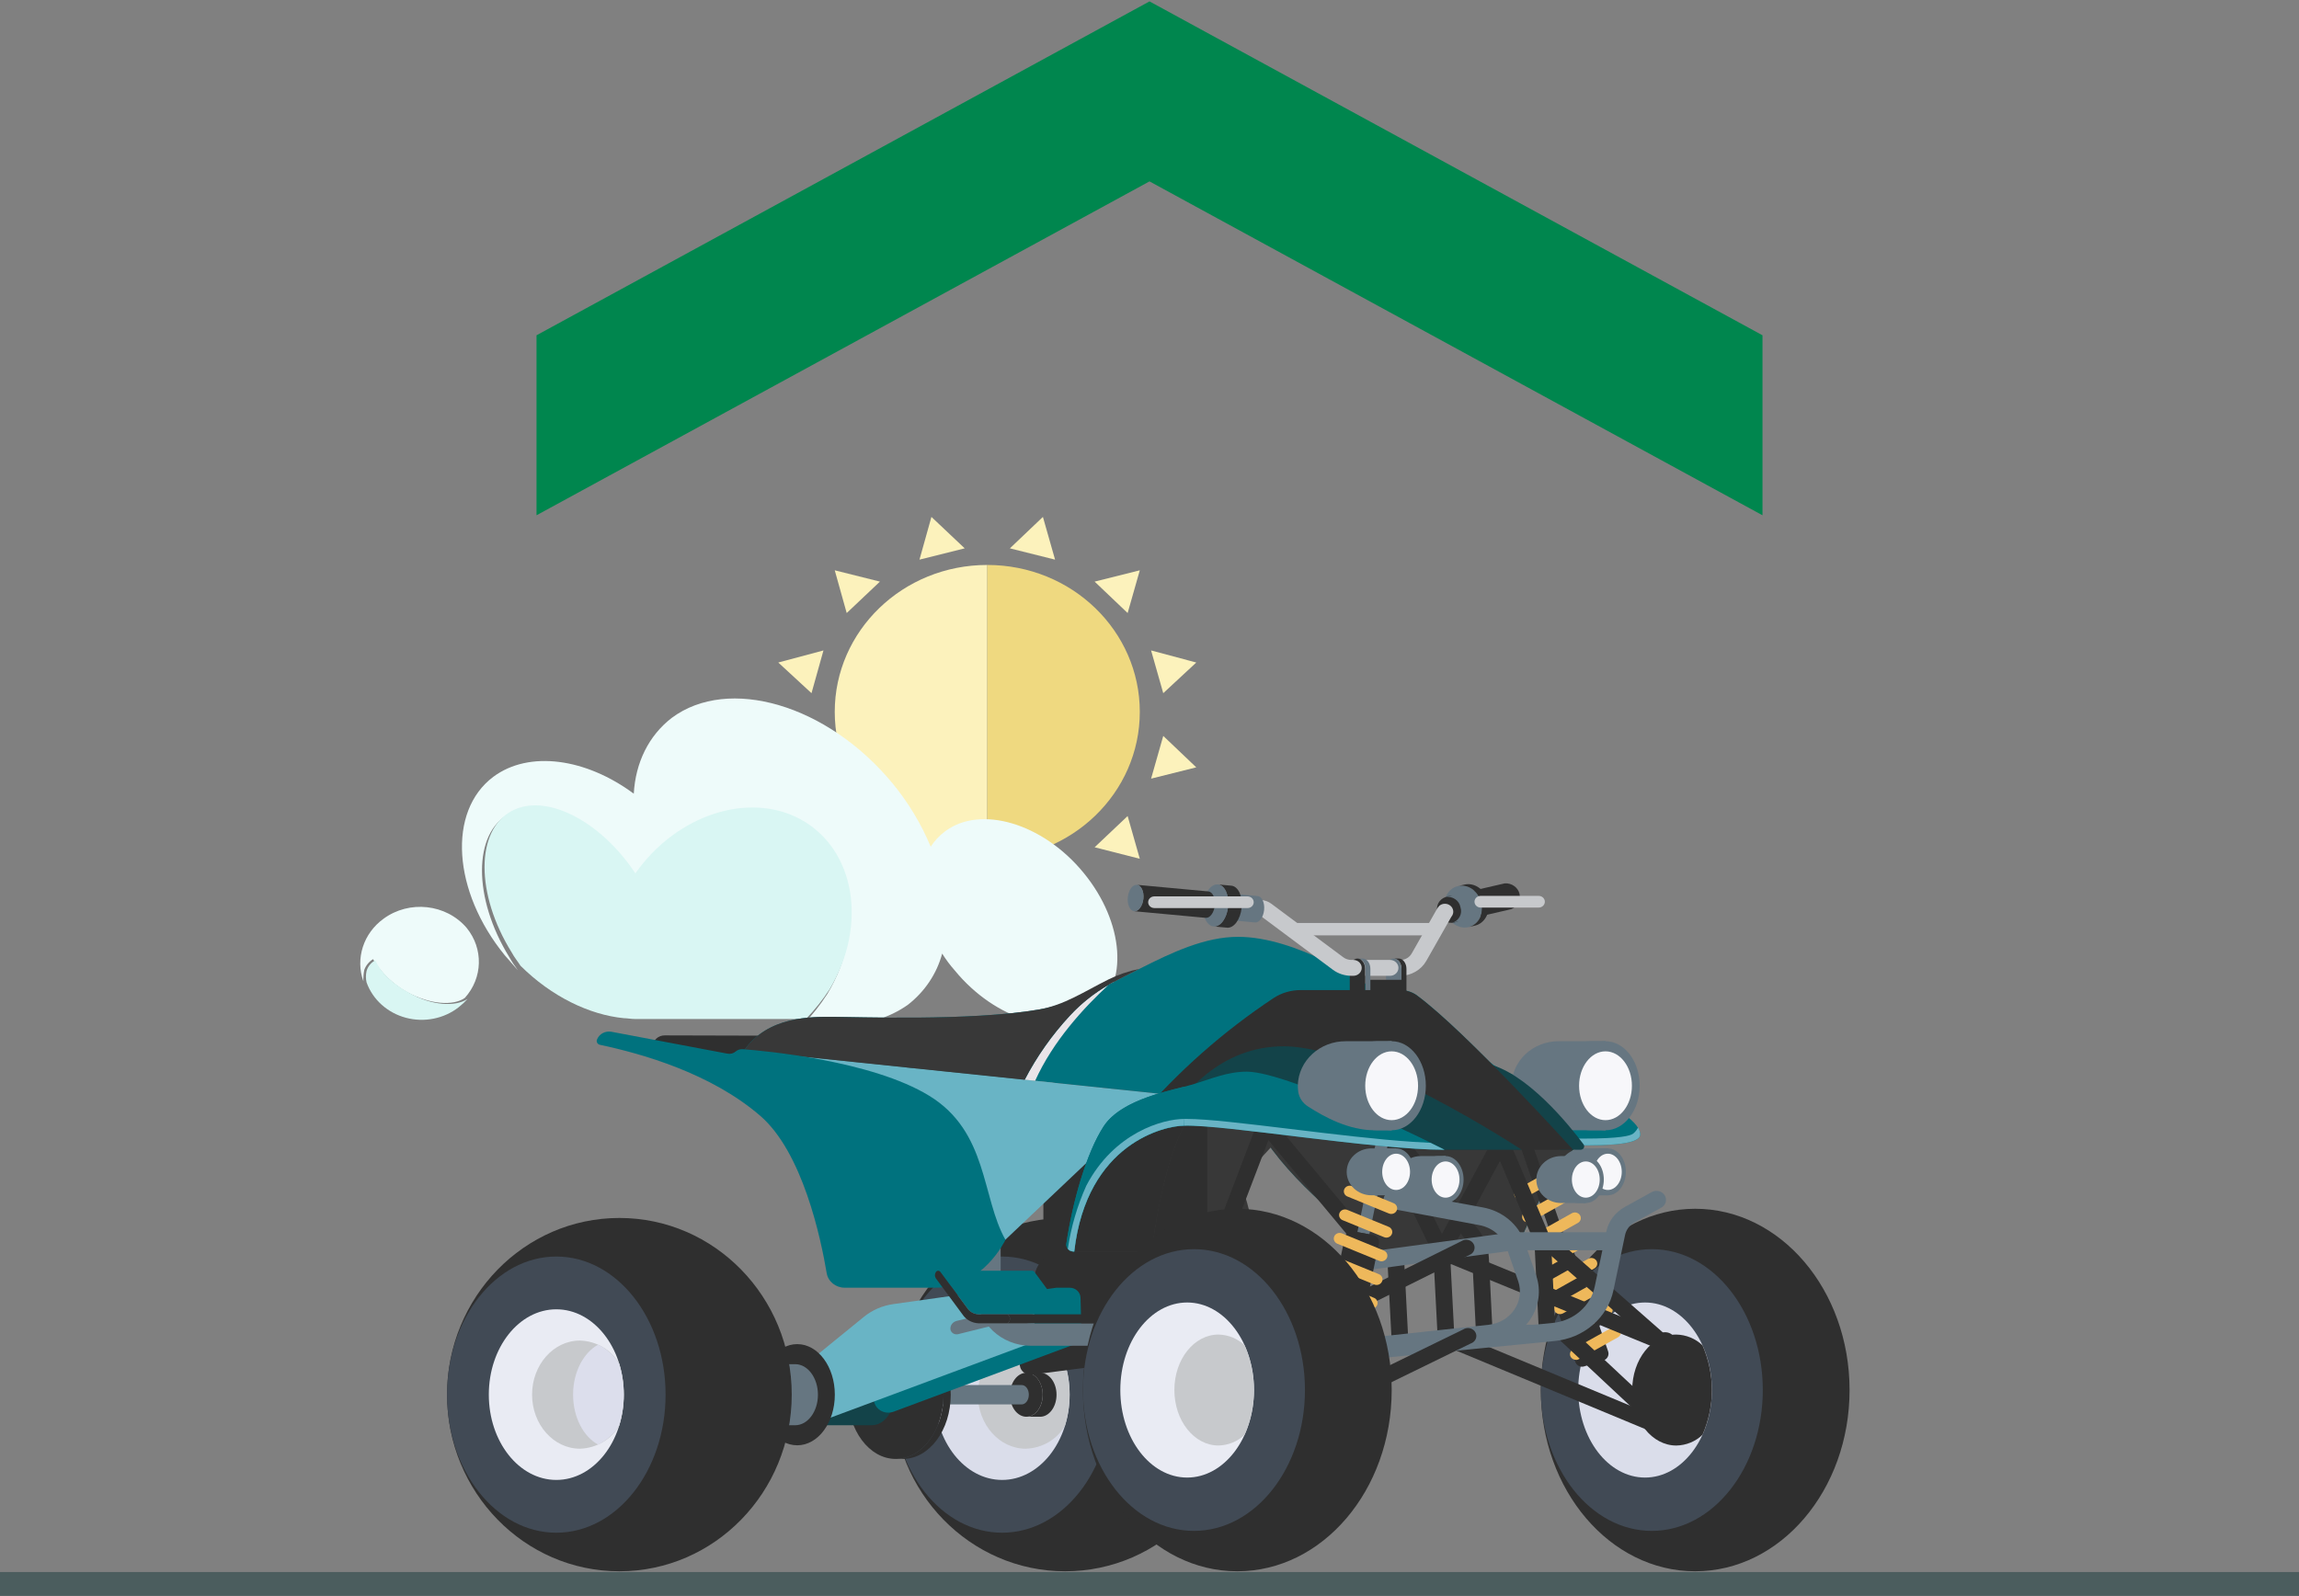 <?xml version="1.0" encoding="UTF-8"?>
<svg width="550px" height="382px" viewBox="0 0 550 382" version="1.1" xmlns="http://www.w3.org/2000/svg" xmlns:xlink="http://www.w3.org/1999/xlink">
    <rect x="0" y="0" width="550" height="382" fill="#808080" stroke="none"/>
    <title>illus-assurance-bateau</title>
    <g id="UI-|-Page-VTT" stroke="none" stroke-width="1" fill="none" fill-rule="evenodd">
        <g id="assets-page-assurance-vtt" transform="translate(-576, -1901)">
            <g id="Group" transform="translate(563, 1889)">
                <g id="illus-assurance-quad" transform="translate(13, 12.333)">
                    <g id="alveole" transform="translate(128.35, 0)" fill="#00864E" fill-rule="nonzero">
                        <polygon id="Path" points="146.65 0 -2.84217094e-14 79.901 -2.84217094e-14 122.973 146.65 43.072 293.3 122.973 293.3 79.901"></polygon>
                    </g>
                    <path d="M236.19,205.17 C215.97,205.17 199.7,189.393 199.7,170.02 C199.7,150.647 215.97,134.86 236.19,134.86 L236.19,205.17 Z" id="Path" fill="#FCF2BC"></path>
                    <path d="M236.19,205.17 C256.41,205.17 272.68,189.393 272.68,170.02 C272.68,150.647 256.41,134.86 236.19,134.86 L236.19,205.17 Z" id="Path" fill="#EFD980"></path>
                    <polygon id="Path" fill="#FCF2BC" points="286.19 183.292 278.29 175.769 275.38 185.996"></polygon>
                    <polygon id="Path" fill="#FCF2BC" points="286.19 158.208 275.38 155.315 278.29 165.542"></polygon>
                    <polygon id="Path" fill="#FCF2BC" points="272.68 136.141 261.87 138.845 269.77 146.368"></polygon>
                    <polygon id="Path" fill="#FCF2BC" points="249.5 123.362 241.6 130.885 252.41 133.589"></polygon>
                    <polygon id="Path" fill="#FCF2BC" points="186.19 158.208 197 155.315 194.14 165.542"></polygon>
                    <polygon id="Path" fill="#FCF2BC" points="199.7 136.141 210.51 138.845 202.56 146.368"></polygon>
                    <polygon id="Path" fill="#FCF2BC" points="222.83 123.362 230.79 130.885 219.97 133.589"></polygon>
                    <polygon id="Path" fill="#FCF2BC" points="272.68 205.17 261.87 202.418 269.77 194.943"></polygon>
                    <polygon id="Path" fill="#F4DC7C" points="249.5 217.949 241.6 210.426 252.41 207.722"></polygon>
                    <polygon id="Path" fill="#F4DC7C" points="222.83 217.949 219.97 207.722 230.79 210.426"></polygon>
                    <polygon id="Path" fill="#F4DC7C" points="186.19 183.292 197 185.996 194.14 175.769"></polygon>
                    <polygon id="Path" fill="#F4DC7C" points="199.7 205.17 210.51 202.418 202.56 194.943"></polygon>
                    <path d="M259.23,208.528 C249.51,196.641 234.5,192.21 226.04,198.652 C224.695,199.663 223.55,200.894 222.66,202.286 C220.407,196.862 217.345,191.772 213.57,187.173 C197.92,168.198 174.24,161.377 160.71,171.452 C155.21,175.684 152.04,182.135 151.62,189.592 C140.2,181.129 126.62,179.156 118.01,185.56 C107.01,193.823 108.28,212.959 120.75,228.252 L123.92,231.876 C123.142,230.85 122.437,229.776 121.81,228.66 C113.14,214.553 113.14,199.041 121.81,194.402 C130.06,189.971 142.95,196.622 151.62,209.515 C161.35,195.407 178.47,189.592 191.16,196.423 C204.26,203.671 207.22,222.038 197.92,237.521 C196.26,240.104 194.348,242.534 192.21,244.779 L201.51,244.779 C207.128,244.945 212.641,243.311 217.16,240.139 C221.223,236.987 224.111,232.681 225.4,227.854 C226.281,229.271 227.285,230.616 228.4,231.876 C238.13,243.764 253.14,248.204 261.6,241.752 C270.06,235.301 269,220.416 259.23,208.528 Z" id="Path" fill="#EEFBFA" fill-rule="nonzero"></path>
                    <path d="M191.53,195.73 C179.06,188.966 161.73,194.734 152.01,208.671 C143.56,195.929 130.45,189.364 122.42,193.738 C113.75,198.32 113.75,213.661 122.42,227.588 C123.05,228.783 123.9,229.779 124.53,230.776 C131.93,238.138 141.02,242.521 149.26,243.318 C150.11,243.318 150.95,243.517 152.01,243.517 L192.8,243.517 C194.937,241.302 196.849,238.901 198.51,236.345 C207.6,221.051 204.64,202.902 191.53,195.73 Z" id="Path" fill="#D9F6F3" fill-rule="nonzero"></path>
                    <path d="M87.15,231.753 C87.532,230.705 88.267,229.805 89.24,229.191 C91.169,232.466 93.986,235.192 97.4,237.085 C102.84,240.045 108.49,240.434 111.21,238.46 C115.52,233.673 115.696,226.673 111.63,221.696 C106.727,215.966 97.898,215.001 91.75,219.524 C86.923,223.024 84.988,229.055 86.94,234.514 C86.898,233.589 86.968,232.662 87.15,231.753 Z" id="Path" fill="#EEFBFA" fill-rule="nonzero"></path>
                    <path d="M109.76,240.671 C110.516,240.069 111.222,239.413 111.87,238.707 C108.87,240.671 103.25,240.282 98,237.322 C94,235.159 91.06,232.407 89.8,229.457 C88.767,230.006 88.011,230.925 87.7,232.009 C87.489,232.918 87.489,233.86 87.7,234.77 C89.178,238.88 92.691,242.037 97.097,243.216 C101.502,244.394 106.237,243.443 109.76,240.671 L109.76,240.671 Z" id="Path" fill="#D9F6F3" fill-rule="nonzero"></path>
                    <rect id="Rectangle" fill="#4B5D5E" fill-rule="nonzero" x="0" y="375.854" width="550" height="5.692"></rect>
                    <ellipse id="Oval" fill="#2F2F2F" fill-rule="nonzero" cx="405.55" cy="332.298" rx="36.93" ry="43.375"></ellipse>
                    <ellipse id="Oval" fill="#414A55" fill-rule="nonzero" cx="395.17" cy="332.298" rx="26.55" ry="33.708"></ellipse>
                    <ellipse id="Oval" fill="#DADDEA" fill-rule="nonzero" cx="393.55" cy="332.298" rx="15.99" ry="20.948"></ellipse>
                    <path d="M401,319.025 C403.378,319.065 405.643,319.996 407.3,321.615 C410.287,328.462 410.287,336.153 407.3,342.999 C405.651,344.606 403.403,345.533 401.04,345.58 C395.21,345.58 390.48,339.641 390.48,332.298 C390.48,324.955 395.21,319.025 401,319.025 Z" id="Path" fill="#2F2F2F" fill-rule="nonzero"></path>
                    <path d="M332.24,299.036 L361.33,297.67 C362.507,297.625 363.547,296.931 363.99,295.896 C365.99,291.304 371.77,278.61 377.46,273.753 C384.46,273.753 392.4,273.639 392.4,271.125 C392.4,268.611 387.25,264.351 378.59,261.637 C371.68,259.455 360.87,257.738 356.36,253.763 C350.04,247.397 343.5,241.202 338.88,237.777 C337.714,236.985 336.314,236.564 334.88,236.572 L311.18,236.572 C308.867,236.566 306.607,237.228 304.7,238.47 C292.594,246.509 281.732,256.115 272.43,267.007 L301.28,270.157 C308.58,282.68 324.7,294.824 329.38,298.201 C330.2,298.79 331.213,299.086 332.24,299.036 L332.24,299.036 Z" id="Path" fill="#00727E" fill-rule="nonzero"></path>
                    <path d="M315.32,261.429 C315.32,261.429 298.69,281.352 289.43,288.41 C289.43,288.41 276.95,258.81 251.37,254.845 L251.37,252.577 C251.37,250.371 253.255,248.583 255.58,248.583 L311.1,248.583 C313.427,248.583 315.314,250.37 315.32,252.577 L315.32,261.429 Z" id="Path" fill="#383838" fill-rule="nonzero"></path>
                    <path d="M217.37,253.089 C235,246.287 246.88,246.667 246.88,246.667 C251.88,247.549 276.95,253.222 288.58,267.396 C297.39,278.126 300.04,293.448 300.81,300.241 C301.042,302.312 302.696,303.986 304.86,304.339 L307.66,304.795 C308.389,304.858 308.926,305.469 308.863,306.16 C308.8,306.852 308.159,307.365 307.43,307.309 L295.72,307.309 C288.861,307.315 282.904,302.831 281.35,296.493 C279.18,287.661 275.55,275.697 270.71,269.721 C261.71,258.592 240.32,255.347 224.03,253.687 C221.54,254.541 219.6,255.309 218.52,255.746 C218.018,255.992 217.412,255.949 216.954,255.635 C216.496,255.321 216.262,254.79 216.35,254.26 C216.438,253.73 216.832,253.293 217.37,253.127 L217.37,253.089 Z" id="Path" fill="#383838" fill-rule="nonzero"></path>
                    <path d="M377.46,273.753 C371.77,278.61 365.97,291.304 363.99,295.896 C363.547,296.931 362.507,297.625 361.33,297.67 L332.24,299.036 C331.205,299.087 330.184,298.788 329.36,298.192 C324.68,294.824 308.56,282.671 301.26,270.147 C322.52,272.016 370.93,273.838 377.46,273.753 Z" id="Path" fill="#383838" fill-rule="nonzero"></path>
                    <polygon id="Rectangle" fill="#2F2F2F" fill-rule="nonzero" transform="translate(368.864, 284.367) rotate(-18.27) translate(-368.864, -284.367) " points="367.217 271.941 370.113 271.985 370.51 296.792 367.614 296.748"></polygon>
                    <path d="M373.922,297.078 L378.774,297.151 C379.693,297.165 380.434,297.906 380.448,298.824 L380.864,325.023 C380.879,325.961 380.13,326.735 379.191,326.749 C379.173,326.75 379.156,326.75 379.138,326.749 L374.286,326.676 C373.368,326.662 372.627,325.921 372.612,325.003 L372.197,298.804 C372.182,297.866 372.931,297.092 373.87,297.078 C373.887,297.077 373.905,297.077 373.922,297.078 Z" id="Rectangle" fill="#2F2F2F" fill-rule="nonzero" transform="translate(376.53, 311.914) rotate(-18.072) translate(-376.53, -311.914) "></path>
                    <path d="M377,325.107 C377.251,325.109 377.497,325.043 377.71,324.917 L387.09,319.671 C387.528,319.426 387.795,318.979 387.791,318.498 C387.787,318.016 387.512,317.573 387.071,317.336 C386.629,317.098 386.088,317.102 385.65,317.346 L376.29,322.564 C375.74,322.875 375.477,323.496 375.648,324.081 C375.818,324.666 376.38,325.07 377.02,325.069 L377,325.107 Z" id="Path" fill="#EEB85B" fill-rule="nonzero"></path>
                    <path d="M375.11,319.623 C375.364,319.624 375.613,319.558 375.83,319.433 L385.2,314.187 C385.815,313.786 385.998,313.002 385.619,312.392 C385.239,311.782 384.427,311.555 383.76,311.872 L374.38,317.118 C373.83,317.429 373.567,318.05 373.738,318.635 C373.908,319.22 374.47,319.625 375.11,319.623 L375.11,319.623 Z" id="Path" fill="#EEB85B" fill-rule="nonzero"></path>
                    <path d="M373.2,314.139 C373.452,314.139 373.7,314.077 373.92,313.959 L383.29,308.703 C383.905,308.302 384.088,307.518 383.709,306.908 C383.329,306.299 382.517,306.072 381.85,306.388 L372.48,311.644 C372.155,311.824 371.919,312.12 371.826,312.466 C371.732,312.811 371.787,313.178 371.98,313.485 C372.232,313.896 372.699,314.146 373.2,314.139 L373.2,314.139 Z" id="Path" fill="#EEB85B" fill-rule="nonzero"></path>
                    <path d="M371.29,308.665 C371.543,308.663 371.792,308.597 372.01,308.476 L381.39,303.22 C381.845,302.983 382.127,302.529 382.127,302.037 C382.126,301.545 381.843,301.092 381.387,300.856 C380.932,300.62 380.377,300.639 379.94,300.905 L370.57,306.161 C370.022,306.47 369.759,307.089 369.927,307.673 C370.094,308.257 370.652,308.663 371.29,308.665 L371.29,308.665 Z" id="Path" fill="#EEB85B" fill-rule="nonzero"></path>
                    <path d="M369.38,303.182 C369.634,303.185 369.884,303.119 370.1,302.992 L379.48,297.746 C380.154,297.358 380.369,296.525 379.96,295.886 C379.551,295.247 378.674,295.043 378,295.431 L368.63,300.677 C368.082,300.987 367.819,301.605 367.987,302.189 C368.154,302.773 368.712,303.179 369.35,303.182 L369.38,303.182 Z" id="Path" fill="#EEB85B" fill-rule="nonzero"></path>
                    <path d="M367.48,297.698 C367.732,297.698 367.98,297.636 368.2,297.518 L377.57,292.262 C378.185,291.861 378.368,291.077 377.989,290.467 C377.609,289.857 376.797,289.63 376.13,289.947 L366.75,295.194 C366.2,295.504 365.937,296.125 366.108,296.71 C366.278,297.295 366.84,297.7 367.48,297.698 L367.48,297.698 Z" id="Path" fill="#EEB85B" fill-rule="nonzero"></path>
                    <path d="M365.57,292.205 C365.823,292.201 366.071,292.136 366.29,292.015 L375.66,286.759 C376.275,286.358 376.458,285.574 376.079,284.965 C375.699,284.355 374.887,284.128 374.22,284.445 L364.84,289.701 C364.29,290.011 364.027,290.632 364.198,291.217 C364.368,291.802 364.93,292.207 365.57,292.205 L365.57,292.205 Z" id="Path" fill="#EEB85B" fill-rule="nonzero"></path>
                    <path d="M363.66,286.741 C363.914,286.741 364.163,286.676 364.38,286.551 L373.75,281.304 C374.188,281.06 374.455,280.613 374.451,280.132 C374.447,279.65 374.172,279.207 373.731,278.97 C373.289,278.732 372.748,278.736 372.31,278.98 L362.94,284.236 C362.392,284.546 362.129,285.164 362.297,285.748 C362.464,286.332 363.022,286.738 363.66,286.741 L363.66,286.741 Z" id="Path" fill="#EEB85B" fill-rule="nonzero"></path>
                    <path d="M397.36,322.564 C398.278,322.53 399.053,321.907 399.24,321.054 C399.426,320.201 398.977,319.337 398.15,318.959 L345.39,297.347 C344.423,297.08 343.398,297.537 342.997,298.414 C342.596,299.29 342.944,300.313 343.81,300.801 L396.58,322.412 C396.827,322.512 397.092,322.564 397.36,322.564 Z" id="Path" fill="#2F2F2F" fill-rule="nonzero"></path>
                    <path d="M398.36,343.92 C396.965,343.92 395.827,342.861 395.8,341.538 L395.8,321.046 C395.74,320.144 396.214,319.285 397.029,318.817 C397.844,318.349 398.866,318.349 399.681,318.817 C400.496,319.285 400.97,320.144 400.91,321.046 L400.91,341.538 C400.888,342.86 399.753,343.92 398.36,343.92 L398.36,343.92 Z" id="Path" fill="#2F2F2F" fill-rule="nonzero"></path>
                    <path d="M398.92,343.692 C399.847,343.67 400.637,343.046 400.828,342.185 C401.018,341.324 400.56,340.451 399.72,340.077 L349,319.006 C348.03,318.728 346.994,319.182 346.588,320.063 C346.183,320.944 346.536,321.974 347.41,322.46 L398.14,343.531 C398.385,343.637 398.651,343.692 398.92,343.692 Z" id="Path" fill="#2F2F2F" fill-rule="nonzero"></path>
                    <path d="M398.92,343.692 C399.72,343.681 400.437,343.219 400.741,342.517 C401.046,341.815 400.88,341.009 400.32,340.466 L374.95,316.748 C374.148,316.173 373.021,316.251 372.316,316.932 C371.611,317.612 371.549,318.683 372.17,319.433 L397.53,343.151 C397.902,343.496 398.4,343.69 398.92,343.692 Z" id="Path" fill="#2F2F2F" fill-rule="nonzero"></path>
                    <path d="M344.84,301.18 C345.587,301.176 346.27,300.777 346.61,300.146 L361.45,272.633 C361.79,271.735 361.375,270.738 360.481,270.303 C359.586,269.867 358.49,270.13 357.92,270.916 L343.08,298.429 C342.59,299.354 342.973,300.482 343.94,300.962 C344.218,301.101 344.526,301.175 344.84,301.18 L344.84,301.18 Z" id="Path" fill="#2F2F2F" fill-rule="nonzero"></path>
                    <path d="M344.85,301.18 C345.137,301.18 345.421,301.119 345.68,301 C346.678,300.569 347.124,299.456 346.68,298.505 L333.24,270.992 C332.705,270.182 331.618,269.876 330.704,270.278 C329.79,270.681 329.334,271.665 329.64,272.576 L343.07,300.089 C343.395,300.745 344.086,301.169 344.85,301.18 Z" id="Path" fill="#2F2F2F" fill-rule="nonzero"></path>
                    <path d="M290.66,302.356 C291.496,302.354 292.242,301.858 292.53,301.114 L305.2,267.908 C305.532,267.257 305.444,266.483 304.973,265.913 C304.502,265.343 303.731,265.077 302.985,265.227 C302.239,265.377 301.647,265.917 301.46,266.618 L288.79,299.823 C288.577,300.401 288.671,301.04 289.042,301.541 C289.413,302.041 290.015,302.341 290.66,302.347 L290.66,302.356 Z" id="Path" fill="#2F2F2F" fill-rule="nonzero"></path>
                    <path d="M329.81,303.002 C330.566,302.989 331.25,302.574 331.578,301.927 C331.905,301.281 331.821,300.515 331.36,299.947 L304.36,267.519 C303.64,266.844 302.502,266.785 301.709,267.382 C300.916,267.98 300.719,269.045 301.25,269.863 L328.25,302.281 C328.627,302.734 329.201,302.999 329.81,303.002 Z" id="Path" fill="#2F2F2F" fill-rule="nonzero"></path>
                    <path d="M346,322.261 L346.1,322.261 C347.189,322.199 348.026,321.321 347.98,320.287 L346.88,299.207 C346.825,298.159 345.885,297.352 344.78,297.404 C343.675,297.456 342.825,298.348 342.88,299.396 L343.98,320.477 C344.044,321.488 344.933,322.272 346,322.261 Z" id="Path" fill="#2F2F2F" fill-rule="nonzero"></path>
                    <path d="M335,323.636 L335.1,323.636 C336.189,323.575 337.026,322.697 336.98,321.663 L335.88,300.383 C335.846,299.705 335.433,299.096 334.798,298.785 C334.162,298.474 333.4,298.508 332.798,298.875 C332.196,299.242 331.846,299.885 331.88,300.563 L333,321.843 C333.058,322.85 333.937,323.638 335,323.636 Z" id="Path" fill="#2F2F2F" fill-rule="nonzero"></path>
                    <path d="M370.14,320.458 L370.24,320.458 C371.333,320.402 372.175,319.522 372.13,318.485 L371.13,298.267 C371.065,296.923 370.765,295.599 370.24,294.349 L360.41,271.049 C360.216,270.335 359.604,269.793 358.84,269.658 C358.077,269.523 357.3,269.819 356.848,270.418 C356.395,271.017 356.35,271.81 356.73,272.453 L366.55,295.753 C366.912,296.613 367.121,297.523 367.17,298.448 L368.17,318.665 C368.228,319.661 369.089,320.444 370.14,320.458 Z" id="Path" fill="#2F2F2F" fill-rule="nonzero"></path>
                    <path d="M355.14,321.312 L355.23,321.312 C356.319,321.256 357.16,320.382 357.12,319.348 L356.18,300.554 C356.056,298.129 355.168,295.796 353.63,293.856 L334.49,269.721 C333.793,269.01 332.642,268.913 331.824,269.496 C331.006,270.08 330.784,271.155 331.31,271.988 L350.46,296.114 C351.521,297.448 352.132,299.055 352.21,300.725 L353.15,319.509 C353.203,320.516 354.077,321.308 355.14,321.312 Z" id="Path" fill="#2F2F2F" fill-rule="nonzero"></path>
                    <path d="M397.36,322.564 C398.169,322.55 398.889,322.075 399.184,321.36 C399.48,320.646 399.293,319.833 398.71,319.301 L371.91,295.753 C371.407,295.206 370.618,294.979 369.879,295.169 C369.139,295.36 368.58,295.934 368.438,296.648 C368.295,297.362 368.595,298.09 369.21,298.524 L396,322.023 C396.364,322.361 396.851,322.555 397.36,322.564 L397.36,322.564 Z" id="Path" fill="#2F2F2F" fill-rule="nonzero"></path>
                    <path d="M311.79,326.463 L312,326.463 L371.84,320.581 C378.879,319.936 384.636,314.983 386,308.4 L388.76,295.26 C389.012,293.985 389.827,292.872 391,292.205 L397.44,288.657 C398.525,288.057 398.892,286.736 398.26,285.706 C397.628,284.677 396.235,284.329 395.15,284.928 L388.72,288.486 C386.416,289.758 384.799,291.907 384.28,294.387 L381.52,307.517 C380.552,312.222 376.448,315.769 371.42,316.246 L311.58,322.137 C310.406,322.283 309.547,323.26 309.607,324.382 C309.667,325.504 310.626,326.394 311.81,326.425 L311.79,326.463 Z" id="Path" fill="#667681" fill-rule="nonzero"></path>
                    <path d="M358.32,320.458 L370.15,320.458 C371.255,320.458 372.15,319.608 372.15,318.561 C372.15,317.513 371.255,316.663 370.15,316.663 L358.32,316.663 C357.215,316.663 356.32,317.513 356.32,318.561 C356.32,319.608 357.215,320.458 358.32,320.458 Z" id="Path" fill="#667681" fill-rule="nonzero"></path>
                    <path d="M307.3,306.237 C307.406,306.246 307.514,306.246 307.62,306.237 L362.35,298.846 L385.35,298.846 C386.604,298.846 387.62,297.882 387.62,296.693 C387.62,295.503 386.604,294.539 385.35,294.539 L362,294.539 L361.84,294.539 L307,301.958 C305.841,302.137 305.018,303.125 305.101,304.236 C305.184,305.347 306.146,306.215 307.32,306.237 L307.3,306.237 Z" id="Path" fill="#667681" fill-rule="nonzero"></path>
                    <path d="M339.92,287.547 L345.83,287.547 L345.83,276.314 L339.92,276.314 C338.35,276.314 336.844,276.906 335.734,277.959 C334.624,279.012 334,280.441 334,281.931 L334,281.931 C334,283.42 334.624,284.849 335.734,285.902 C336.844,286.955 338.35,287.547 339.92,287.547 L339.92,287.547 Z" id="Path" fill="#667681" fill-rule="nonzero"></path>
                    <path d="M345.83,287.547 L344,287.547 C341.63,287.547 339.7,285.033 339.7,281.931 C339.7,278.828 341.63,276.314 344,276.314 L345.88,276.314 L345.83,287.547 Z" id="Path" fill="#667681" fill-rule="nonzero"></path>
                    <ellipse id="Oval" fill="#667681" fill-rule="nonzero" cx="345.83" cy="281.931" rx="4.31" ry="5.616"></ellipse>
                    <ellipse id="Oval" fill="#F7F7FA" fill-rule="nonzero" cx="345.83" cy="281.931" rx="3.33" ry="4.336"></ellipse>
                    <path d="M305.79,326.463 L306.05,326.463 L356.66,320.989 C360.531,320.56 363.995,318.505 366.097,315.391 C368.199,312.278 368.718,308.434 367.51,304.918 L364.75,296.949 C363.268,292.666 359.463,289.476 354.8,288.609 L333.8,284.71 C332.986,284.519 332.128,284.768 331.567,285.359 C331.005,285.949 330.833,286.786 331.118,287.533 C331.404,288.281 332.1,288.819 332.93,288.932 L353.93,292.841 C356.98,293.41 359.468,295.495 360.44,298.296 L363.2,306.246 C363.989,308.53 363.653,311.029 362.287,313.052 C360.92,315.075 358.666,316.408 356.15,316.682 L305.53,322.156 C304.352,322.304 303.494,323.289 303.562,324.415 C303.63,325.54 304.602,326.425 305.79,326.444 L305.79,326.463 Z" id="Path" fill="#667681" fill-rule="nonzero"></path>
                    <path d="M305.79,343.436 C306.107,343.433 306.419,343.358 306.7,343.218 L351.89,321.141 C352.613,320.885 353.117,320.258 353.184,319.529 C353.251,318.799 352.87,318.098 352.205,317.727 C351.54,317.356 350.709,317.381 350.07,317.792 L304.88,339.831 C304.08,340.24 303.672,341.109 303.885,341.947 C304.099,342.785 304.881,343.381 305.79,343.398 L305.79,343.436 Z" id="Path" fill="#2F2F2F" fill-rule="nonzero"></path>
                    <path d="M309.43,320.667 C309.751,320.669 310.068,320.594 310.35,320.448 L351.9,299.795 C352.736,299.252 353.012,298.202 352.543,297.35 C352.073,296.498 351.007,296.114 350.06,296.455 L308.51,317.043 C307.719,317.457 307.32,318.323 307.535,319.155 C307.75,319.988 308.527,320.58 309.43,320.6 L309.43,320.667 Z" id="Path" fill="#2F2F2F" fill-rule="nonzero"></path>
                    <path d="M378.73,285.697 L384.65,285.697 L384.65,274.474 L378.73,274.474 C375.464,274.479 372.82,276.992 372.82,280.09 L372.82,280.09 C372.826,283.184 375.468,285.692 378.73,285.697 L378.73,285.697 Z" id="Path" fill="#667681" fill-rule="nonzero"></path>
                    <path d="M384.65,285.697 L382.77,285.697 C380.39,285.697 378.46,283.183 378.46,280.09 C378.46,276.997 380.39,274.474 382.77,274.474 L384.65,274.474 L384.65,285.697 Z" id="Path" fill="#667681" fill-rule="nonzero"></path>
                    <path d="M380.34,280.09 C380.34,283.183 382.27,285.697 384.65,285.697 C387.03,285.697 388.96,283.183 388.96,280.09 C388.96,276.997 387.03,274.474 384.65,274.474 C382.27,274.474 380.34,277.026 380.34,280.09 Z" id="Path" fill="#667681" fill-rule="nonzero"></path>
                    <path d="M381.32,280.09 C381.32,282.481 382.81,284.426 384.65,284.426 C386.49,284.426 387.98,282.481 387.98,280.09 C387.98,277.699 386.49,275.745 384.65,275.745 C382.81,275.745 381.32,277.69 381.32,280.09 Z" id="Path" fill="#F7F7FA" fill-rule="nonzero"></path>
                    <polygon id="Rectangle" fill="#667681" fill-rule="nonzero" transform="translate(328.435, 283.751) rotate(-78.92) translate(-328.435, -283.751) " points="317.166 282.185 339.676 282.414 339.705 285.318 317.194 285.089"></polygon>
                    <path d="M310.1,304.953 L336.225,305.218 C337.151,305.228 337.899,305.976 337.908,306.902 L337.955,311.786 C337.964,312.724 337.211,313.493 336.272,313.502 C336.26,313.502 336.249,313.502 336.238,313.502 L310.112,313.236 C309.187,313.227 308.439,312.478 308.43,311.553 L308.383,306.669 C308.373,305.73 309.127,304.962 310.066,304.953 C310.077,304.953 310.088,304.953 310.1,304.953 Z" id="Rectangle" fill="#2F2F2F" fill-rule="nonzero" transform="translate(323.169, 309.227) rotate(-78.92) translate(-323.169, -309.227) "></path>
                    <path d="M325.82,324.148 C326.492,324.148 327.071,323.701 327.208,323.078 C327.346,322.454 327.005,321.824 326.39,321.568 L316.39,317.469 C315.669,317.176 314.834,317.493 314.525,318.176 C314.216,318.86 314.549,319.652 315.27,319.946 L325.27,324.044 C325.444,324.115 325.631,324.15 325.82,324.148 Z" id="Path" fill="#EEB85B" fill-rule="nonzero"></path>
                    <path d="M327,318.485 C327.67,318.48 328.245,318.031 328.38,317.409 C328.515,316.787 328.173,316.16 327.56,315.904 L317.56,311.806 C316.839,311.512 316.004,311.829 315.695,312.512 C315.386,313.196 315.719,313.988 316.44,314.282 L326.44,318.38 C326.618,318.448 326.808,318.483 327,318.485 L327,318.485 Z" id="Path" fill="#EEB85B" fill-rule="nonzero"></path>
                    <path d="M328.16,312.821 C328.83,312.816 329.405,312.368 329.54,311.745 C329.675,311.123 329.333,310.496 328.72,310.24 L318.72,306.142 C317.999,305.848 317.164,306.165 316.855,306.849 C316.546,307.532 316.879,308.325 317.6,308.618 L327.6,312.707 C327.776,312.782 327.967,312.82 328.16,312.821 L328.16,312.821 Z" id="Path" fill="#EEB85B" fill-rule="nonzero"></path>
                    <path d="M329.33,307.157 C330,307.152 330.575,306.704 330.71,306.081 C330.845,305.459 330.503,304.832 329.89,304.576 L319.89,300.478 C319.545,300.336 319.155,300.33 318.806,300.461 C318.457,300.593 318.177,300.852 318.03,301.18 C317.723,301.864 318.053,302.655 318.77,302.954 L328.77,307.043 C328.946,307.118 329.137,307.157 329.33,307.157 L329.33,307.157 Z" id="Path" fill="#EEB85B" fill-rule="nonzero"></path>
                    <path d="M330.5,301.493 C331.17,301.488 331.745,301.04 331.88,300.418 C332.015,299.795 331.673,299.168 331.06,298.913 L321.06,294.814 C320.715,294.672 320.325,294.666 319.976,294.798 C319.627,294.929 319.347,295.188 319.2,295.516 C318.893,296.2 319.223,296.991 319.94,297.29 L329.94,301.379 C330.116,301.454 330.307,301.493 330.5,301.493 L330.5,301.493 Z" id="Path" fill="#EEB85B" fill-rule="nonzero"></path>
                    <path d="M331.67,295.829 C332.34,295.824 332.915,295.376 333.05,294.754 C333.185,294.131 332.843,293.504 332.23,293.249 L322.23,289.15 C321.529,288.925 320.763,289.248 320.47,289.893 C320.177,290.538 320.456,291.289 321.11,291.617 L331.11,295.715 C331.286,295.79 331.477,295.829 331.67,295.829 L331.67,295.829 Z" id="Path" fill="#EEB85B" fill-rule="nonzero"></path>
                    <path d="M332.84,290.165 C333.51,290.16 334.085,289.712 334.22,289.09 C334.355,288.468 334.013,287.84 333.4,287.585 L323.4,283.486 C322.694,283.242 321.91,283.561 321.61,284.215 C321.311,284.869 321.6,285.63 322.27,285.953 L332.27,290.052 C332.449,290.128 332.644,290.166 332.84,290.165 L332.84,290.165 Z" id="Path" fill="#EEB85B" fill-rule="nonzero"></path>
                    <path d="M334,284.502 C334.67,284.497 335.245,284.048 335.38,283.426 C335.515,282.804 335.173,282.177 334.56,281.921 L324.56,277.823 C323.854,277.578 323.07,277.897 322.77,278.551 C322.471,279.205 322.76,279.967 323.43,280.289 L333.43,284.388 C333.609,284.464 333.804,284.502 334,284.502 L334,284.502 Z" id="Path" fill="#EEB85B" fill-rule="nonzero"></path>
                    <ellipse id="Oval" fill="#2F2F2F" fill-rule="nonzero" cx="254.84" cy="333.398" rx="41.23" ry="42.275"></ellipse>
                    <ellipse id="Oval" fill="#414A55" fill-rule="nonzero" cx="239.74" cy="333.398" rx="26.14" ry="33.044"></ellipse>
                    <ellipse id="Oval" fill="#DADDEA" fill-rule="nonzero" cx="239.74" cy="333.398" rx="16.15" ry="20.416"></ellipse>
                    <path d="M245.39,320.458 C249.348,320.568 252.938,322.688 254.79,326.008 C255.526,328.409 255.896,330.898 255.89,333.398 C255.895,335.898 255.528,338.386 254.8,340.789 C252.937,344.104 249.348,346.22 245.39,346.339 C239.07,346.339 233.94,340.542 233.94,333.398 C233.94,326.255 239.07,320.458 245.39,320.458 Z" id="Path" fill="#C7C9CC" fill-rule="nonzero"></path>
                    <path d="M246.91,328.626 L269.91,325.628 C271.326,325.447 272.319,324.211 272.13,322.868 L269.66,305.838 L241.54,309.5 L244,326.53 C244.202,327.866 245.499,328.801 246.91,328.626 L246.91,328.626 Z" id="Path" fill="#2F2F2F" fill-rule="nonzero"></path>
                    <rect id="Rectangle" fill="#2F2F2F" fill-rule="nonzero" x="249.61" y="264.484" width="39.19" height="46.25" rx="3.4"></rect>
                    <path d="M253.09,311.474 L266.85,312.963 C268.512,313.153 270.186,312.706 271.5,311.721 C272.814,310.736 273.66,309.295 273.85,307.717 L273.85,307.717 C274.05,306.139 273.579,304.552 272.541,303.305 C271.503,302.059 269.984,301.256 268.32,301.076 L254.55,299.586 C252.887,299.394 251.212,299.84 249.897,300.825 C248.583,301.811 247.738,303.253 247.55,304.833 L247.55,304.833 C247.35,306.411 247.823,308 248.863,309.247 C249.903,310.494 251.425,311.295 253.09,311.474 L253.09,311.474 Z" id="Path" fill="#2F2F2F" fill-rule="nonzero"></path>
                    <g id="Group" transform="translate(241.63, 328.171)" fill="#2F2F2F" fill-rule="nonzero">
                        <path d="M3.91,-5.39283717e-14 L7.22,-5.39283717e-14 C9.38,-5.39283717e-14 11.13,2.353 11.13,5.246 C11.13,8.14 9.37,10.521 7.22,10.521 L3.91,10.521 C6.07,10.521 7.82,8.178 7.82,5.275 C7.82,2.372 6.07,-5.39283717e-14 3.91,-5.39283717e-14 Z" id="Path"></path>
                        <path d="M3.91,-5.39283717e-14 C6.07,-5.39283717e-14 7.82,2.353 7.82,5.246 C7.82,8.14 6.07,10.521 3.91,10.521 C1.75,10.521 0,8.178 0,5.275 C0,2.372 1.75,-5.39283717e-14 3.91,-5.39283717e-14 Z" id="Path"></path>
                    </g>
                    <g id="Group" transform="translate(205.59, 331.103)" fill-rule="nonzero">
                        <path d="M1.73,0 L38.81,0 C39.81,0 40.54,1.034 40.54,2.315 C40.54,3.596 39.77,4.639 38.81,4.639 L1.73,4.639 C2.73,4.639 3.46,3.596 3.46,2.315 C3.46,1.034 2.69,0 1.73,0 Z" id="Path" fill="#667681"></path>
                        <path d="M1.73,0 C2.73,0 3.46,1.034 3.46,2.315 C3.46,3.596 2.69,4.639 1.73,4.639 C0.77,4.639 0,3.596 0,2.315 C0,1.034 0.78,0 1.73,0 Z" id="Path" fill="#E9EBF3"></path>
                    </g>
                    <g id="Group" transform="translate(202.82, 318.048)" fill="#2F2F2F" fill-rule="nonzero">
                        <path d="M11.46,0 L13.18,0 C19.51,0 24.63,6.897 24.63,15.369 C24.63,23.841 19.51,30.738 13.18,30.738 L11.45,30.738 C17.79,30.738 22.91,23.87 22.91,15.369 C22.91,6.869 17.8,0 11.46,0 Z" id="Path"></path>
                        <ellipse id="Oval" cx="11.46" cy="15.369" rx="11.46" ry="15.369"></ellipse>
                    </g>
                    <g id="Group" transform="translate(184.8, 326.112)" fill-rule="nonzero">
                        <path d="M5.44,0 L23.74,0 C26.74,0 29.18,3.283 29.18,7.305 C29.18,11.328 26.75,14.61 23.74,14.61 L5.44,14.61 C8.44,14.61 10.88,11.347 10.88,7.305 C10.88,3.264 8.45,0 5.44,0 Z" id="Path" fill="#134349"></path>
                        <ellipse id="Oval" fill="#E9EBF3" cx="5.44" cy="7.305" rx="5.44" ry="7.305"></ellipse>
                    </g>
                    <path d="M211.29,320.107 L217.81,314.794 C219.812,313.162 222.259,312.099 224.87,311.73 L252.76,307.812 L255.91,307.812 C257.323,307.816 258.473,308.891 258.5,310.231 L258.73,319.006 C258.76,320.04 258.104,320.98 257.09,321.359 L213.77,337.487 C212.706,337.882 211.504,337.753 210.56,337.142 C209.616,336.531 209.051,335.517 209.05,334.433 L209.05,324.737 C209.049,322.957 209.867,321.266 211.29,320.107 L211.29,320.107 Z" id="Path" fill="#00727E" fill-rule="nonzero"></path>
                    <path d="M191.94,326.786 L206.66,314.794 C208.662,313.162 211.109,312.099 213.72,311.73 L241.61,307.812 L244.76,307.812 C246.161,307.816 247.307,308.873 247.35,310.202 L247.58,318.978 C247.61,320.011 246.954,320.952 245.94,321.331 L196.5,339.726 C195.172,340.219 193.674,340.071 192.482,339.328 C191.29,338.585 190.551,337.341 190.5,335.988 L190.31,330.296 C190.262,328.952 190.862,327.66 191.94,326.786 L191.94,326.786 Z" id="Path" fill="#69B4C5" fill-rule="nonzero"></path>
                    <path d="M229.05,318.959 L229.29,318.912 L246.11,314.737 C247.031,314.491 247.639,313.659 247.56,312.754 C247.504,312.341 247.257,311.972 246.886,311.749 C246.515,311.525 246.058,311.47 245.64,311.597 L228.82,315.771 C227.895,316.019 227.286,316.855 227.37,317.764 C227.424,318.134 227.632,318.469 227.948,318.693 C228.263,318.917 228.66,319.013 229.05,318.959 L229.05,318.959 Z" id="Path" fill="#667681" fill-rule="nonzero"></path>
                    <path d="M246.65,321.71 L274.65,321.71 C275.703,321.77 276.704,321.27 277.249,320.414 C277.795,319.557 277.795,318.484 277.249,317.628 C276.704,316.771 275.703,316.272 274.65,316.331 L246.65,316.331 C242.643,316.326 239.396,313.245 239.39,309.443 L239.39,282.765 C239.301,281.342 238.058,280.231 236.555,280.231 C235.052,280.231 233.809,281.342 233.72,282.765 L233.72,309.443 C233.726,316.216 239.511,321.705 246.65,321.71 L246.65,321.71 Z" id="Path" fill="#667681" fill-rule="nonzero"></path>
                    <path d="M190.72,321.312 C195.72,321.312 199.72,326.748 199.72,333.417 C199.72,340.087 195.72,345.523 190.72,345.523 C185.72,345.523 181.72,340.115 181.72,333.417 C181.72,326.719 185.75,321.312 190.72,321.312 Z" id="Path" fill="#2F2F2F" fill-rule="nonzero"></path>
                    <g id="Group" transform="translate(167.07, 326.112)" fill="#667681" fill-rule="nonzero">
                        <path d="M5.44,0 L23.17,0 C26.17,0 28.61,3.283 28.61,7.305 C28.61,11.328 26.18,14.61 23.17,14.61 L5.44,14.61 C8.44,14.61 10.89,11.347 10.89,7.305 C10.89,3.264 8.45,0 5.44,0 Z" id="Path"></path>
                        <path d="M5.44,0 C8.44,0 10.89,3.283 10.89,7.305 C10.89,11.328 8.45,14.61 5.44,14.61 C2.43,14.61 0,11.347 0,7.305 C0,3.264 2.44,0 5.44,0 Z" id="Path"></path>
                    </g>
                    <path d="M373.46,287.547 L379.38,287.547 L379.38,276.314 L373.46,276.314 C370.19,276.314 367.54,278.829 367.54,281.931 L367.54,281.931 C367.54,285.032 370.19,287.547 373.46,287.547 L373.46,287.547 Z" id="Path" fill="#667681" fill-rule="nonzero"></path>
                    <path d="M379.38,287.547 L377.5,287.547 C375.12,287.547 373.19,285.033 373.19,281.931 C373.19,278.828 375.12,276.314 377.5,276.314 L379.38,276.314 L379.38,287.547 Z" id="Path" fill="#667681" fill-rule="nonzero"></path>
                    <ellipse id="Oval" fill="#667681" fill-rule="nonzero" cx="379.38" cy="281.931" rx="4.31" ry="5.616"></ellipse>
                    <ellipse id="Oval" fill="#F7F7FA" fill-rule="nonzero" cx="379.38" cy="281.931" rx="3.33" ry="4.336"></ellipse>
                    <path d="M328.08,285.697 L334,285.697 L334,274.474 L328.08,274.474 C324.814,274.479 322.17,276.992 322.17,280.09 L322.17,280.09 C322.176,283.184 324.818,285.692 328.08,285.697 L328.08,285.697 Z" id="Path" fill="#667681" fill-rule="nonzero"></path>
                    <path d="M334,285.697 L332.12,285.697 C329.74,285.697 327.81,283.183 327.81,280.09 C327.81,276.997 329.74,274.474 332.12,274.474 L334,274.474 L334,285.697 Z" id="Path" fill="#667681" fill-rule="nonzero"></path>
                    <path d="M329.69,280.09 C329.69,283.183 331.62,285.697 334,285.697 C336.38,285.697 338.31,283.183 338.31,280.09 C338.31,276.997 336.38,274.474 334,274.474 C331.62,274.474 329.69,277.026 329.69,280.09 Z" id="Path" fill="#667681" fill-rule="nonzero"></path>
                    <path d="M330.67,280.09 C330.67,282.481 332.16,284.426 334,284.426 C335.84,284.426 337.33,282.481 337.33,280.09 C337.33,277.699 335.84,275.745 334,275.745 C332.16,275.745 330.67,277.69 330.67,280.09 Z" id="Path" fill="#F7F7FA" fill-rule="nonzero"></path>
                    <path d="M191.29,252.909 C192.858,252.909 194.13,251.703 194.13,250.215 C194.13,248.727 192.858,247.521 191.29,247.521 L159,247.435 L159,247.435 C157.432,247.435 156.16,248.641 156.16,250.129 C156.16,251.618 157.432,252.824 159,252.824 L191.34,252.909 L191.29,252.909 Z" id="Path" fill="#2F2F2F" fill-rule="nonzero"></path>
                    <path d="M376.81,272.13 L378.91,272.13 C387.69,272.13 390.08,271.428 390.68,270.954 C391.189,270.559 391.596,270.059 391.87,269.493 C392.193,269.98 392.375,270.54 392.4,271.115 C392.4,273.629 384.45,273.772 377.46,273.743 C377.22,273.231 376.81,272.13 376.81,272.13 Z" id="Path" fill="#69B4C5" fill-rule="nonzero"></path>
                    <path d="M348.38,213.727 C349.688,213.18 351.217,213.467 352.206,214.446 C353.196,215.425 353.434,216.886 352.803,218.103 C352.171,219.32 350.805,220.032 349.384,219.885 C347.963,219.738 346.79,218.763 346.45,217.446 C345.918,215.915 346.776,214.261 348.38,213.727 L348.38,213.727 Z" id="Path" fill="#5A405E" fill-rule="nonzero"></path>
                    <path d="M351.9,216.184 C351.628,214.592 350.063,213.5 348.38,213.727 L360,211.052 C361.642,210.956 363.12,211.989 363.51,213.505 C363.901,215.021 363.093,216.584 361.59,217.218 L350,219.894 C351.598,219.361 352.446,217.706 351.9,216.184 L351.9,216.184 Z" id="Path" fill="#2F2F2F" fill-rule="nonzero"></path>
                    <path d="M348.79,211.706 C351.19,211.147 353.7,212.902 354.39,215.606 C355.08,218.309 353.71,220.966 351.31,221.526 C348.91,222.085 346.4,220.33 345.71,217.617 C345.02,214.904 346.4,212.257 348.79,211.706 Z" id="Path" fill="#667681" fill-rule="nonzero"></path>
                    <path d="M354.39,215.606 C353.7,212.902 351.19,211.147 348.79,211.706 L350.34,211.346 C352.75,210.786 355.25,212.541 355.95,215.245 C356.65,217.949 355.27,220.605 352.87,221.165 L351.31,221.526 C353.71,220.966 355.09,218.328 354.39,215.606 Z" id="Path" fill="#2F2F2F" fill-rule="nonzero"></path>
                    <path d="M345.87,214.315 C347.18,213.771 348.709,214.061 349.696,215.043 C350.683,216.025 350.917,217.488 350.281,218.703 C349.646,219.919 348.276,220.627 346.855,220.475 C345.434,220.323 344.265,219.344 343.93,218.025 C343.4,216.493 344.264,214.841 345.87,214.315 L345.87,214.315 Z" id="Path" fill="#2F2F2F" fill-rule="nonzero"></path>
                    <path d="M349.39,216.763 C349.118,215.172 347.551,214.082 345.87,214.315 L348.38,213.727 C350.022,213.632 351.5,214.665 351.89,216.18 C352.281,217.696 351.473,219.26 349.97,219.894 L347.45,220.482 C349.061,219.956 349.927,218.298 349.39,216.763 Z" id="Path" fill="#667681" fill-rule="nonzero"></path>
                    <path d="M368.1,216.848 L354.23,216.848 C353.413,216.848 352.75,216.22 352.75,215.444 L352.75,215.444 C352.75,215.073 352.906,214.717 353.184,214.455 C353.462,214.193 353.838,214.047 354.23,214.05 L368.1,214.05 C368.492,214.047 368.868,214.193 369.146,214.455 C369.424,214.717 369.58,215.073 369.58,215.444 L369.58,215.444 C369.58,216.22 368.917,216.848 368.1,216.848 L368.1,216.848 Z" id="Path" fill="#C7C9CC" fill-rule="nonzero"></path>
                    <path d="M331.83,240.69 C332.276,239.81 332.014,238.754 331.2,238.157 C326.51,234.694 310.09,223.85 296.2,223.85 C280.46,223.85 265,238.422 248.54,241.249 C232.08,244.077 204.29,242.995 199.26,242.995 C194.23,242.995 183.66,242.777 177.99,251.069 L314.14,265.205 C314.14,265.205 328.83,246.667 331.83,240.69 Z" id="Path" fill="#00727E" fill-rule="nonzero"></path>
                    <polygon id="Path" fill="#69B4C5" fill-rule="nonzero" points="277.4 261.391 240.5 296.351 177.96 251.069"></polygon>
                    <path d="M372.86,270.138 L384.09,270.138 L384.09,248.83 L372.86,248.83 C366.658,248.83 361.63,253.6 361.63,259.484 L361.63,259.484 C361.63,262.309 362.813,265.019 364.919,267.017 C367.025,269.015 369.882,270.138 372.86,270.138 L372.86,270.138 Z" id="Path" fill="#667681" fill-rule="nonzero"></path>
                    <path d="M384.09,270.138 L380.52,270.138 C376.01,270.138 372.35,265.394 372.35,259.484 C372.35,253.573 376.01,248.83 380.52,248.83 L384.09,248.83 L384.09,270.138 Z" id="Path" fill="#667681" fill-rule="nonzero"></path>
                    <ellipse id="Oval" fill="#667681" fill-rule="nonzero" cx="384.09" cy="259.484" rx="8.18" ry="10.654"></ellipse>
                    <ellipse id="Oval" fill="#F7F7FA" fill-rule="nonzero" cx="384.09" cy="259.484" rx="6.32" ry="8.235"></ellipse>
                    <path d="M373.35,274.796 L378.13,274.796 C378.454,274.8 378.753,274.63 378.903,274.358 C379.053,274.085 379.028,273.756 378.84,273.506 C375.69,269.275 365.1,255.955 355.33,254.114 C354.962,254.037 354.583,254.198 354.397,254.509 C354.211,254.82 354.261,255.21 354.52,255.471 L372.71,274.531 C372.876,274.699 373.107,274.795 373.35,274.796 L373.35,274.796 Z" id="Path" fill="#134349" fill-rule="nonzero"></path>
                    <path d="M333.23,233.176 L334.93,233.176 C337.559,233.176 339.975,231.806 341.22,229.609 L347.22,219.04 C347.241,219.001 347.268,218.966 347.3,218.936 C347.888,218.155 347.768,217.081 347.022,216.433 C346.276,215.786 345.138,215.768 344.37,216.393 C344.117,216.652 343.902,216.943 343.73,217.256 L337.73,227.825 C337.18,228.802 336.107,229.411 334.94,229.409 L333.24,229.409 C332.135,229.409 331.24,230.259 331.24,231.307 C331.24,232.355 332.135,233.204 333.24,233.204 L333.23,233.176 Z" id="Path" fill="#C7C9CC" fill-rule="nonzero"></path>
                    <path d="M342.42,220.539 C342.88,220.539 342.88,221.203 342.42,222.019 C341.96,222.835 341.21,223.489 340.75,223.489 L309.75,223.489 L309.75,220.539 L342.42,220.539 Z" id="Path" fill="#C7C9CC" fill-rule="nonzero"></path>
                    <g id="Group" transform="translate(331.59, 229.021)" fill-rule="nonzero">
                        <path d="M3.04,0.019 C4.04,0.019 4.88,1.129 4.88,2.486 L4.88,9.468 L3.68,9.468 L3.68,2.467 C3.68,1.11 2.85,0 1.84,0 L3.04,0.019 Z" id="Path" fill="#2F2F2F"></path>
                        <path d="M1.84,0.019 C0.84,0.019 0,1.129 0,2.486 L0,9.468 L3.68,9.468 L3.68,2.467 C3.68,1.129 2.85,0.019 1.84,0.019 Z" id="Path" fill="#667681"></path>
                    </g>
                    <rect id="Rectangle" fill="#2F2F2F" fill-rule="nonzero" x="327.79" y="234.134" width="7.49" height="4.355"></rect>
                    <path d="M324.29,233.176 L332.55,233.176 C333.655,233.176 334.55,232.326 334.55,231.278 C334.55,230.231 333.655,229.381 332.55,229.381 L324.29,229.381 C323.185,229.381 322.29,230.231 322.29,231.278 C322.29,232.326 323.185,233.176 324.29,233.176 Z" id="Path" fill="#C7C9CC" fill-rule="nonzero"></path>
                    <g id="Group" transform="translate(322.91, 229.021)" fill-rule="nonzero">
                        <path d="M3.09,0.019 C4.09,0.019 4.93,1.129 4.93,2.486 L4.93,9.468 L3.72,9.468 L3.72,2.467 C3.72,1.11 2.9,0 1.89,0 L3.09,0.019 Z" id="Path" fill="#667681"></path>
                        <path d="M1.84,0.019 C0.84,0.019 5.68434189e-14,1.129 5.68434189e-14,2.486 L5.68434189e-14,9.468 L3.67,9.468 L3.67,2.467 C3.67,1.129 2.85,0.019 1.84,0.019 Z" id="Path" fill="#2F2F2F"></path>
                    </g>
                    <path d="M323.3,233.176 L323.77,233.176 C324.875,233.176 325.77,232.326 325.77,231.278 C325.77,230.231 324.875,229.381 323.77,229.381 L323.3,229.381 C322.592,229.38 321.905,229.153 321.35,228.736 L304.16,215.938 C303.461,215.41 302.611,215.096 301.72,215.036 C301.005,214.987 300.318,215.303 299.915,215.866 C299.513,216.428 299.458,217.152 299.77,217.763 C300.083,218.375 300.715,218.782 301.43,218.831 C301.531,218.842 301.628,218.878 301.71,218.936 L318.89,231.743 C320.152,232.672 321.703,233.176 323.3,233.176 Z" id="Path" fill="#C7C9CC" fill-rule="nonzero"></path>
                    <path d="M345.6,274.796 L376.32,274.796 C376.32,274.796 350.98,246.724 338.88,237.796 C337.714,237.004 336.314,236.583 334.88,236.591 L311.18,236.591 C308.867,236.585 306.607,237.247 304.7,238.489 C292.594,246.528 281.732,256.133 272.43,267.026 C272.43,267.026 343.33,274.796 345.6,274.796 Z" id="Path" fill="#2F2F2F" fill-rule="nonzero"></path>
                    <path d="M278.8,267.7 C283.01,261.562 291.8,250.044 307.11,250.044 C326.5,250.044 364.03,274.796 364.03,274.796 L345.6,274.796 C343.75,274.796 296.29,269.616 278.8,267.7 Z" id="Path" fill="#134349" fill-rule="nonzero"></path>
                    <path d="M283.33,269.037 C278.98,277.083 276.69,290.782 275.88,296.503 C275.665,298.013 274.306,299.14 272.7,299.14 L257,299.14 C260,273.06 278.85,269.037 283.33,269.037 Z" id="Path" fill="#383838" fill-rule="nonzero"></path>
                    <path d="M255.11,297.262 C256.61,287.186 259.91,275.565 264.01,269.237 C268.37,262.51 280.67,260.556 285.28,259.18 C289.89,257.805 293.59,256.116 298.28,256.116 C308.77,256.116 345.65,274.796 345.65,274.796 C328.65,274.796 293.1,268.762 283.38,269.037 C278.9,269.037 260.09,273.06 257.09,299.14 L256.88,299.14 C256.367,299.157 255.874,298.956 255.532,298.594 C255.19,298.231 255.036,297.743 255.11,297.262 L255.11,297.262 Z" id="Path" fill="#00727E" fill-rule="nonzero"></path>
                    <path d="M257,299.14 L256.79,299.14 C256.255,299.14 255.749,298.905 255.42,298.505 C256.189,293.308 257.675,288.23 259.84,283.401 C266.52,270.66 278.18,267.425 283.29,267.425 L284,267.425 C288.8,267.425 298.05,268.544 308.76,269.834 C318.58,271.03 329.39,272.339 338.03,272.908 L342.24,273.145 L345.59,274.806 C328.59,274.806 293.04,268.772 283.32,269.047 C278.85,269.037 260,273.06 257,299.14 Z" id="Path" fill="#69B4C5" fill-rule="nonzero"></path>
                    <path d="M310.58,260.897 C310.511,260.391 310.478,259.881 310.48,259.37 C310.649,253.464 315.773,248.776 322,248.83 L332.93,248.83 L332.93,270.138 L328.81,270.138 C322.72,270.138 316.92,267.026 312.92,264.446 C311.639,263.636 310.787,262.344 310.58,260.897 Z" id="Path" fill="#667681" fill-rule="nonzero"></path>
                    <path d="M332.93,270.138 L329.37,270.138 C324.85,270.138 321.19,265.394 321.19,259.484 C321.19,253.573 324.85,248.83 329.37,248.83 L332.93,248.83 L332.93,270.138 Z" id="Path" fill="#667681" fill-rule="nonzero"></path>
                    <ellipse id="Oval" fill="#667681" fill-rule="nonzero" cx="332.93" cy="259.484" rx="8.18" ry="10.654"></ellipse>
                    <ellipse id="Oval" fill="#F7F7FA" fill-rule="nonzero" cx="332.93" cy="259.484" rx="6.32" ry="8.235"></ellipse>
                    <path d="M289.06,212.987 C290.06,213.082 290.78,214.581 290.6,216.317 C290.42,218.053 289.44,219.401 288.41,219.306 C287.38,219.211 286.69,217.721 286.87,215.976 C287.05,214.23 288,212.892 289.06,212.987 Z" id="Path" fill="#5A405E" fill-rule="nonzero"></path>
                    <path d="M289.06,212.987 L300.88,214.088 C301.88,214.183 302.6,215.672 302.42,217.418 C302.24,219.163 301.27,220.501 300.23,220.406 L288.41,219.306 C289.41,219.401 290.41,218.072 290.6,216.317 C290.79,214.562 290.09,213.082 289.06,212.987 Z" id="Path" fill="#667681" fill-rule="nonzero"></path>
                    <g id="Group" transform="translate(287.824, 211.3)" fill-rule="nonzero">
                        <path d="M3.536,0.008 L6.766,0.311 C8.406,0.463 9.506,2.844 9.216,5.615 C8.926,8.385 7.376,10.519 5.726,10.358 L2.496,10.064 C4.136,10.216 5.696,8.091 5.986,5.32 C6.276,2.55 5.176,0.169 3.536,0.008 Z" id="Path" fill="#2F2F2F"></path>
                        <path d="M3.536,0.008 C5.176,0.169 6.266,2.541 5.986,5.32 C5.706,8.1 4.136,10.225 2.496,10.064 C0.856,9.903 -0.244,7.54 0.046,4.761 C0.336,1.981 1.896,-0.144 3.536,0.008 Z" id="Path" fill="#667681"></path>
                    </g>
                    <g id="Group" transform="translate(269.781, 211.398)" fill-rule="nonzero">
                        <path d="M2.219,0.005 L19.309,1.589 C20.309,1.684 21.029,3.183 20.849,4.919 C20.669,6.655 19.689,8.002 18.659,7.908 L1.569,6.323 C2.569,6.418 3.569,5.09 3.759,3.335 C3.949,1.58 3.219,0.1 2.219,0.005 Z" id="Path" fill="#2F2F2F"></path>
                        <path d="M2.219,0.005 C3.219,0.1 3.939,1.599 3.759,3.335 C3.579,5.071 2.599,6.418 1.569,6.323 C0.539,6.228 -0.151,4.739 0.029,2.993 C0.209,1.248 1.159,-0.09 2.219,0.005 Z" id="Path" fill="#667681"></path>
                    </g>
                    <path d="M276.15,216.962 L298.46,216.962 C299.272,216.962 299.93,216.338 299.93,215.568 L299.93,215.568 C299.93,215.198 299.775,214.843 299.499,214.582 C299.224,214.32 298.85,214.173 298.46,214.173 L276.15,214.173 C275.338,214.173 274.68,214.797 274.68,215.568 L274.68,215.568 C274.68,216.338 275.338,216.962 276.15,216.962 L276.15,216.962 Z" id="Path" fill="#C7C9CC" fill-rule="nonzero"></path>
                    <path d="M256,242.663 C258.657,239.795 261.759,237.328 265.2,235.348 C259.29,240.813 251.95,248.754 247.64,258.298 L245.16,258.042 C248.042,252.484 251.687,247.313 256,242.663 L256,242.663 Z" id="Path" fill="#E9E4E8" fill-rule="nonzero"></path>
                    <path d="M199.23,242.995 C204.23,242.995 232.06,244.077 248.51,241.249 C254.56,240.215 259.34,236.961 265.18,234.049 C267.503,232.898 269.978,232.049 272.54,231.525 C270.83,232.388 269.11,233.28 267.39,234.144 C263.068,236.308 259.198,239.201 255.97,242.682 C251.658,247.329 248.013,252.497 245.13,258.051 L178,251.069 C183.63,242.777 194.19,242.995 199.23,242.995 Z" id="Path" fill="#383838" fill-rule="nonzero"></path>
                    <path d="M202.08,307.812 C199.933,307.813 198.105,306.332 197.77,304.32 C196.39,296.066 192.04,275.403 181.83,266.637 C170,256.448 153.5,251.799 143.59,249.703 C143.285,249.654 143.021,249.475 142.875,249.217 C142.728,248.96 142.715,248.652 142.84,248.384 L142.84,248.384 C143.376,247.058 144.842,246.292 146.31,246.572 L174,251.799 C174.715,251.945 175.46,251.755 176,251.287 L176,251.287 C176.462,250.888 177.077,250.688 177.7,250.737 C182.99,251.135 208.54,253.459 222.29,261.875 C236.43,270.517 234.8,286.19 240.54,296.351 C240.54,296.351 235.15,307.812 223.7,307.812 L202.08,307.812 Z" id="Path" fill="#00727E" fill-rule="nonzero"></path>
                    <path d="M246.93,303.751 C247.16,303.76 247.37,303.878 247.49,304.064 L253.84,312.669 C254.425,313.561 255.434,314.125 256.54,314.177 L234.08,314.177 C232.973,314.126 231.964,313.562 231.38,312.669 L225,304.064 C224.876,303.877 224.663,303.76 224.43,303.751 L246.93,303.751 Z" id="Path" fill="#00727E" fill-rule="nonzero"></path>
                    <path d="M240.81,316.331 L263.27,316.331 C263.72,316.331 264.07,315.847 264.07,315.249 C264.07,314.652 263.72,314.177 263.27,314.177 L240.81,314.177 C241.25,314.177 241.61,314.661 241.61,315.249 C241.61,315.838 241.25,316.331 240.81,316.331 Z" id="Path" fill="#2F2F2F" fill-rule="nonzero"></path>
                    <path d="M224.46,303.751 C224.23,303.76 224.02,303.878 223.9,304.064 C223.584,304.526 223.584,305.12 223.9,305.582 L230.25,314.187 C231.079,315.459 232.516,316.261 234.09,316.331 L240.82,316.331 C241.26,316.331 241.62,315.847 241.62,315.249 C241.62,314.652 241.26,314.177 240.82,314.177 L234.09,314.177 C232.983,314.126 231.974,313.562 231.39,312.669 L225,304.064 C224.882,303.885 224.682,303.769 224.46,303.751 Z" id="Path" fill="#2F2F2F" fill-rule="nonzero"></path>
                    <ellipse id="Oval" fill="#2F2F2F" fill-rule="nonzero" cx="296.01" cy="332.298" rx="36.93" ry="43.375"></ellipse>
                    <ellipse id="Oval" fill="#414A55" fill-rule="nonzero" cx="285.64" cy="332.298" rx="26.55" ry="33.708"></ellipse>
                    <ellipse id="Oval" fill="#E9EBF3" fill-rule="nonzero" cx="284.01" cy="332.298" rx="15.99" ry="20.948"></ellipse>
                    <path d="M291.5,319.025 C293.863,319.072 296.111,319.999 297.76,321.606 C300.747,328.452 300.747,336.144 297.76,342.99 C296.111,344.597 293.863,345.523 291.5,345.571 C285.67,345.571 280.95,339.632 280.95,332.288 C280.95,324.945 285.67,319.025 291.5,319.025 Z" id="Path" fill="#C7C9CC" fill-rule="nonzero"></path>
                    <ellipse id="Oval" fill="#2F2F2F" fill-rule="nonzero" cx="148.18" cy="333.398" rx="41.23" ry="42.275"></ellipse>
                    <ellipse id="Oval" fill="#414A55" fill-rule="nonzero" cx="133.09" cy="333.398" rx="26.14" ry="33.044"></ellipse>
                    <ellipse id="Oval" fill="#E9EBF3" fill-rule="nonzero" cx="133.09" cy="333.398" rx="16.15" ry="20.416"></ellipse>
                    <path d="M138.74,320.458 C142.694,320.58 146.278,322.696 148.14,326.008 C148.871,328.41 149.242,330.898 149.24,333.398 C149.246,335.899 148.876,338.388 148.14,340.789 C146.278,344.101 142.694,346.217 138.74,346.339 C132.42,346.339 127.29,340.542 127.29,333.398 C127.29,326.255 132.42,320.458 138.74,320.458 Z" id="Path" fill="#C7C9CC" fill-rule="nonzero"></path>
                    <path d="M143.1,321.435 C145.2,322.465 146.938,324.055 148.1,326.008 C148.831,328.41 149.202,330.898 149.2,333.398 C149.206,335.899 148.836,338.388 148.1,340.789 C146.935,342.74 145.198,344.329 143.1,345.362 C139.58,343.464 137.1,338.797 137.1,333.398 C137.1,328 139.58,323.371 143.1,321.435 Z" id="Path" fill="#DCDEEC" fill-rule="nonzero"></path>
                    <path d="M283.33,269.037 C278.98,277.083 276.69,290.782 275.88,296.503 C275.665,298.013 274.306,299.14 272.7,299.14 L257,299.14 C260,273.06 278.85,269.037 283.33,269.037 Z" id="Path" fill="#2F2F2F" fill-rule="nonzero"></path>
                    <path d="M283.33,259.702 C277.85,261.087 267.85,263.307 264.01,269.237 C259.91,275.565 256.61,287.186 255.11,297.262 C255.031,297.738 255.176,298.223 255.507,298.588 C255.838,298.954 256.322,299.162 256.83,299.159 L257,299.159 C260,273.079 278.81,269.056 283.29,269.056 L283.33,259.702 Z" id="Path" fill="#00727E" fill-rule="nonzero"></path>
                    <path d="M283.33,267.425 C278.22,267.425 266.56,270.66 259.88,283.401 C257.715,288.23 256.229,293.308 255.46,298.505 C255.789,298.905 256.295,299.14 256.83,299.14 L257,299.14 C260,273.06 278.81,269.037 283.29,269.037 L283.33,267.425 Z" id="Path" fill="#69B4C5" fill-rule="nonzero"></path>
                </g>
            </g>
        </g>
    </g>
</svg>